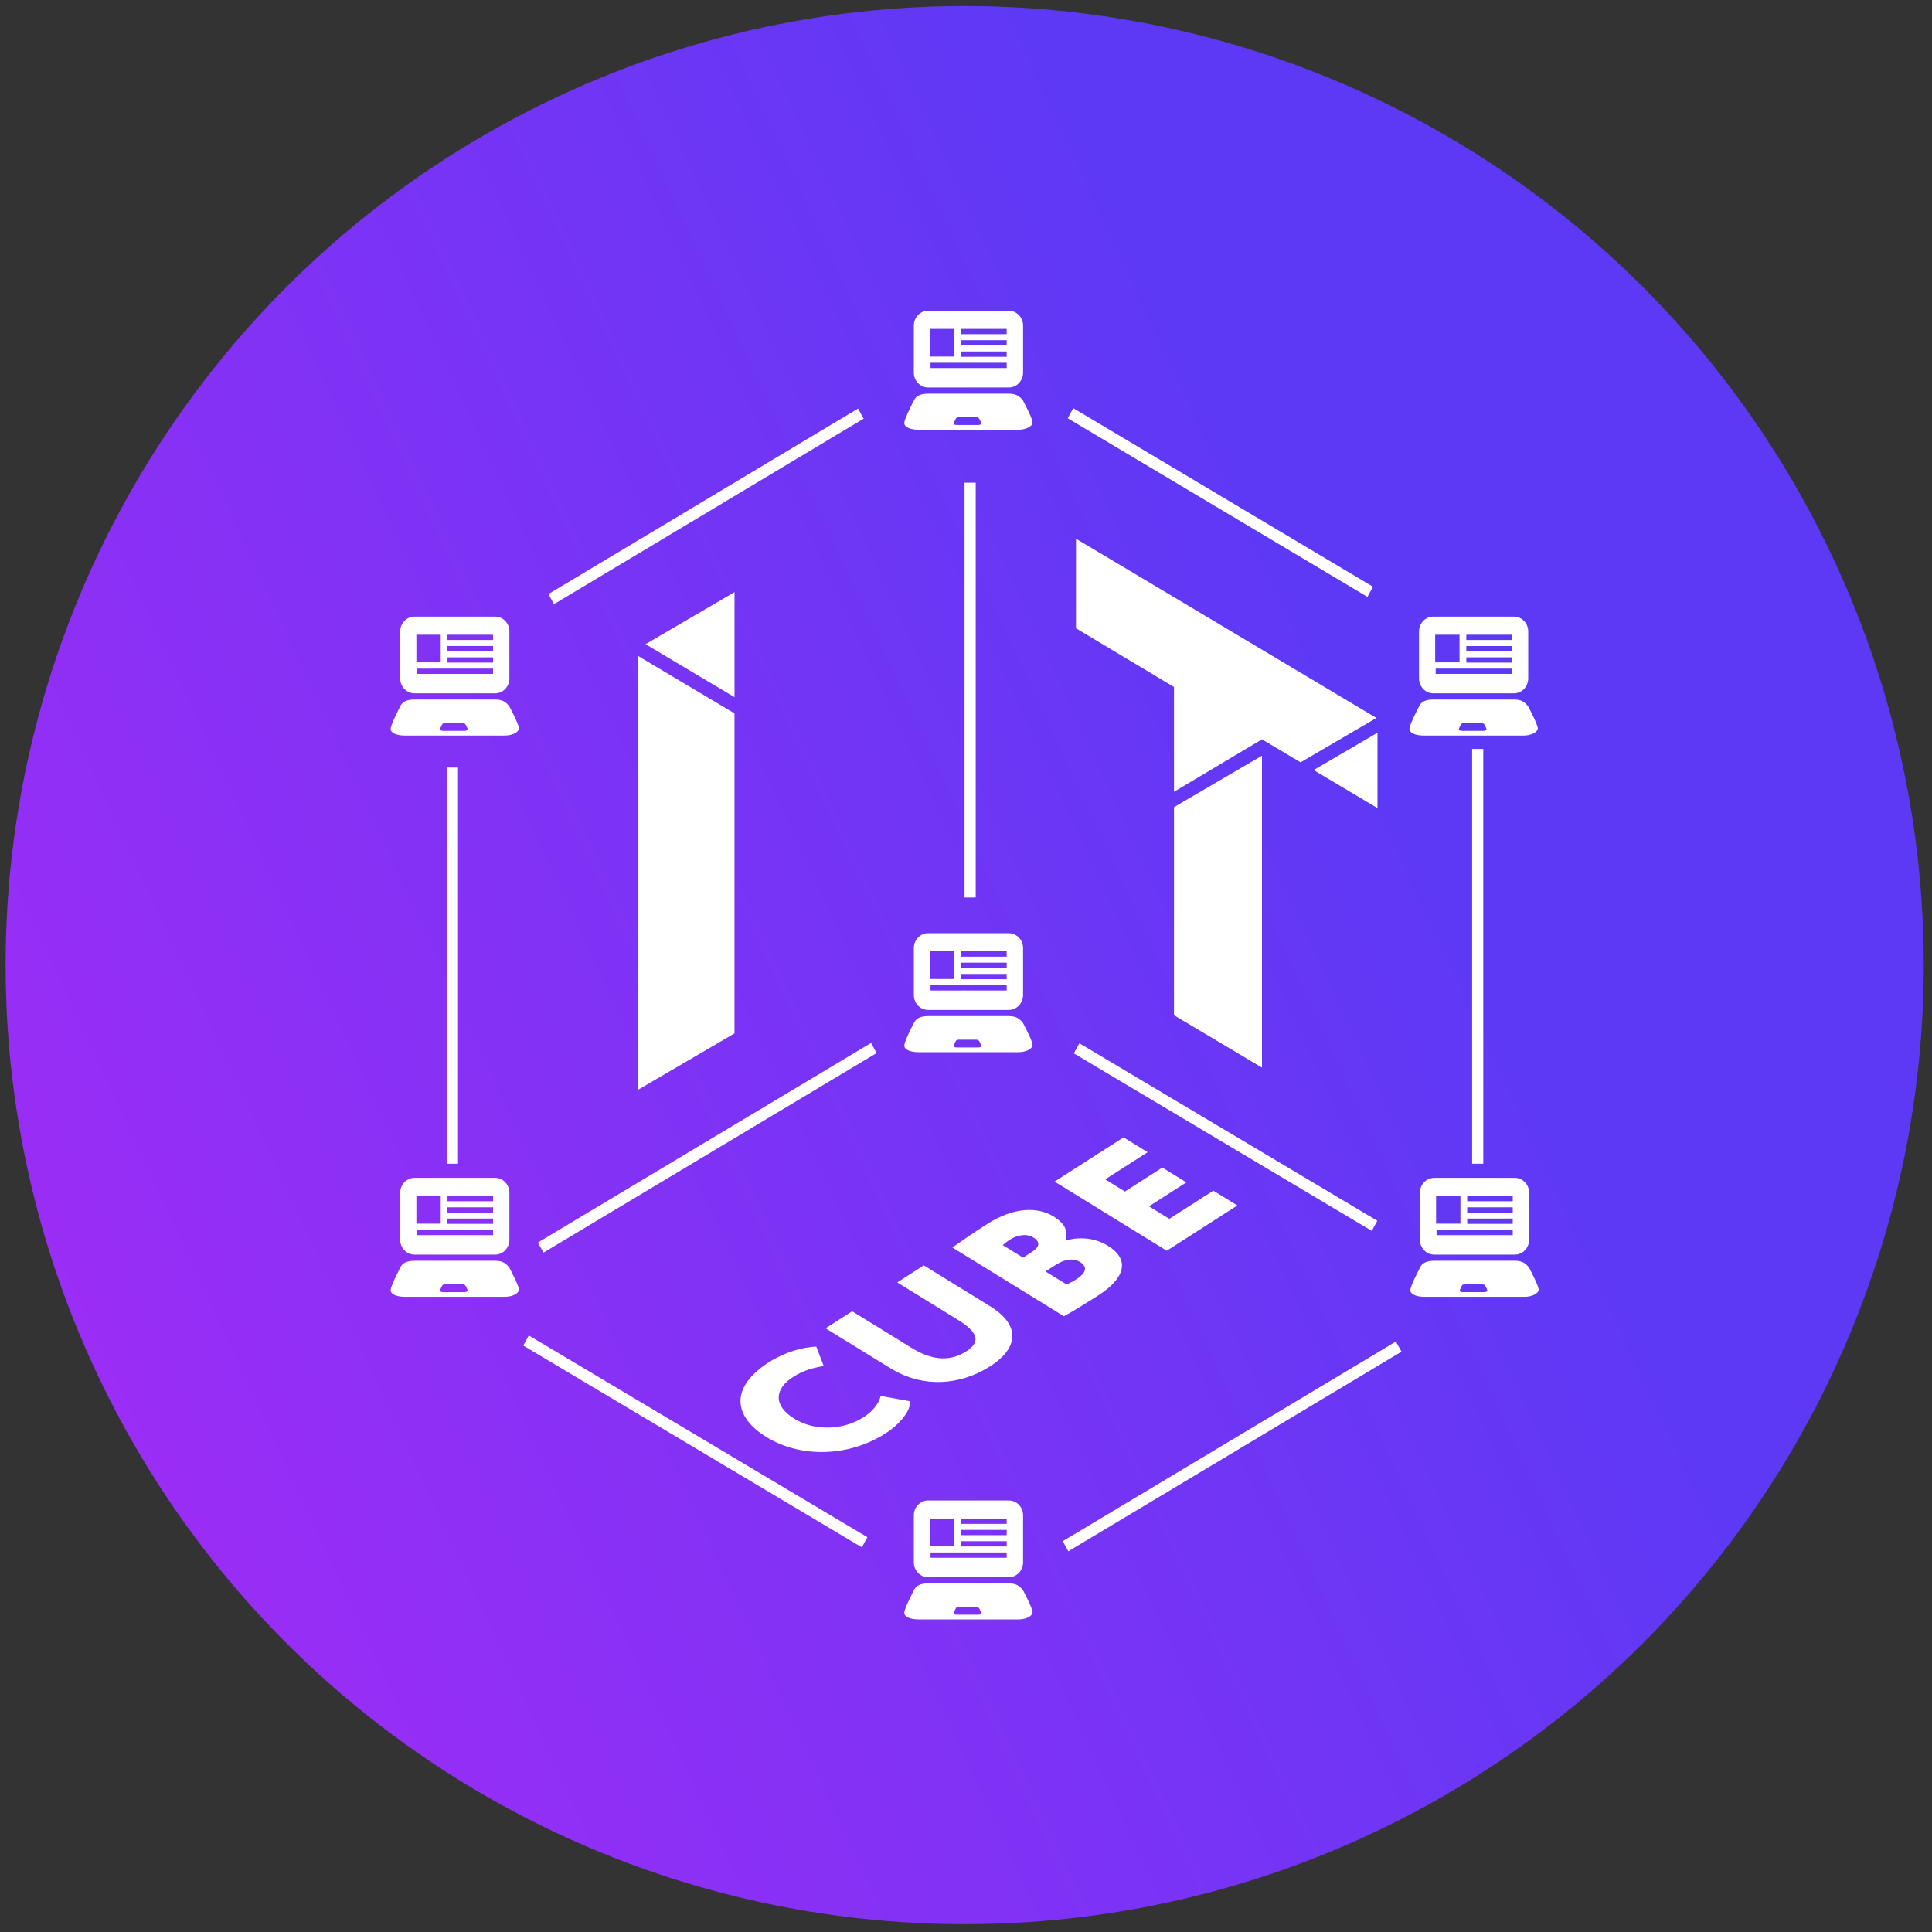 <?xml version="1.0" encoding="UTF-8"?> <svg xmlns="http://www.w3.org/2000/svg" width="149" height="149" viewBox="0 0 149 149" fill="none"><rect x="0" y="0" width="149" height="149" fill="#333333" stroke="none"/> <circle cx="74.397" cy="74.43" r="73.965" fill="url(#paint0_linear_1718_518)"></circle> <path d="M35.829 56.364H34.173C34.042 56.364 33.929 56.325 33.934 56.249C33.94 56.17 34.093 55.88 34.093 55.88C34.123 55.807 34.198 55.765 34.329 55.765H35.672C35.803 55.765 35.858 55.812 35.907 55.88C35.907 55.88 36.073 56.188 36.067 56.249C36.062 56.309 35.963 56.364 35.829 56.364ZM39.285 54.487C39.041 54.172 38.793 53.948 38.183 53.948H31.967C31.356 53.948 31.011 54.135 30.863 54.487C30.863 54.487 30.153 55.834 30.13 56.188C30.104 56.543 30.621 56.727 31.232 56.727H38.918C39.526 56.727 39.997 56.467 40.02 56.188C40.046 55.909 39.285 54.487 39.285 54.487Z" fill="white"></path> <path d="M38.024 49.357H34.51V48.951H38.024V49.357ZM38.024 50.229H34.51V49.823H38.024V50.229ZM38.024 51.101H34.51V50.695H38.024V51.101ZM38.024 51.97H32.147V51.565H38.024V51.97ZM32.112 48.951H33.989V51.083H32.112V48.951ZM38.184 47.552H31.967C31.357 47.552 30.863 48.064 30.863 48.7V52.321C30.863 52.954 31.357 53.47 31.967 53.47H38.184C38.794 53.47 39.285 52.954 39.285 52.321V48.7C39.285 48.064 38.794 47.552 38.184 47.552Z" fill="white"></path> <path d="M35.829 99.651H34.173C34.042 99.651 33.929 99.612 33.934 99.533C33.94 99.457 34.093 99.167 34.093 99.167C34.123 99.091 34.198 99.052 34.329 99.052H35.672C35.803 99.052 35.858 99.1 35.907 99.167C35.907 99.167 36.073 99.475 36.067 99.533C36.062 99.594 35.963 99.651 35.829 99.651ZM39.285 97.774C39.041 97.459 38.793 97.232 38.183 97.232H31.967C31.356 97.232 31.011 97.423 30.863 97.774C30.863 97.774 30.153 99.121 30.13 99.476C30.104 99.83 30.621 100.014 31.232 100.014H38.918C39.526 100.014 39.997 99.754 40.02 99.476C40.046 99.197 39.285 97.774 39.285 97.774Z" fill="white"></path> <path d="M38.024 92.644H34.51V92.235H38.024V92.644ZM38.024 93.513H34.51V93.111H38.024V93.513ZM38.024 94.385H34.51V93.979H38.024V94.385ZM38.024 95.257H32.147V94.852H38.024V95.257ZM32.112 92.235H33.989V94.37H32.112V92.235ZM38.184 90.839H31.967C31.357 90.839 30.863 91.351 30.863 91.987V95.609C30.863 96.241 31.357 96.757 31.967 96.757H38.184C38.794 96.757 39.285 96.241 39.285 95.609V91.987C39.285 91.351 38.794 90.839 38.184 90.839Z" fill="white"></path> <path d="M34.461 89.749H35.324V59.198H34.461V89.749Z" fill="white"></path> <path d="M66.895 118.553L66.468 119.334L40.355 103.775L40.783 102.994L66.895 118.553Z" fill="white"></path> <path d="M67.178 80.435L67.608 81.213L41.914 96.605L41.484 95.827L67.178 80.435Z" fill="white"></path> <path d="M66.173 31.512L66.603 32.29L42.725 46.594L42.295 45.816L66.173 31.512Z" fill="white"></path> <path d="M70.191 108.072C70.231 108.775 69.484 109.78 68.266 110.562C65.485 112.342 61.782 112.478 59.092 110.819C56.606 109.287 56.219 107.033 59.309 105.053C60.501 104.291 61.908 103.884 62.954 103.854L63.526 105.35C62.756 105.486 62.007 105.656 61.16 106.198C59.777 107.085 59.565 108.369 61.268 109.42C62.803 110.365 64.991 110.328 66.607 109.296C67.246 108.884 67.755 108.312 67.924 107.657L70.191 108.072Z" fill="white"></path> <path d="M76.327 100.72C78.971 102.349 78.303 104.129 76.379 105.361C74.071 106.839 71.197 107.081 68.663 105.519L63.67 102.442L65.722 101.129L70.293 103.947C71.641 104.777 73.089 105.137 74.525 104.221C75.768 103.421 75.263 102.642 73.88 101.791L69.195 98.903L71.246 97.588L76.327 100.72Z" fill="white"></path> <path d="M56.648 53.769V45.666L49.785 49.681L56.648 53.769Z" fill="white"></path> <path d="M49.18 50.571V84.062L56.646 79.696V55.019L49.18 50.571Z" fill="white"></path> <path d="M75.442 32.777H73.786C73.655 32.777 73.545 32.738 73.55 32.662C73.553 32.587 73.708 32.296 73.708 32.296C73.74 32.22 73.815 32.178 73.946 32.178H75.286C75.416 32.178 75.472 32.226 75.524 32.296C75.524 32.296 75.686 32.601 75.681 32.662C75.678 32.722 75.576 32.777 75.442 32.777ZM78.901 30.9C78.657 30.585 78.406 30.361 77.8 30.361H71.58C70.97 30.361 70.624 30.548 70.478 30.9C70.478 30.9 69.766 32.247 69.743 32.601C69.717 32.956 70.237 33.141 70.845 33.141H78.535C79.142 33.141 79.61 32.88 79.633 32.601C79.66 32.323 78.901 30.9 78.901 30.9Z" fill="white"></path> <path d="M77.637 25.771H74.126V25.365H77.637V25.771ZM77.637 26.642H74.126V26.237H77.637V26.642ZM77.637 27.515H74.126V27.108H77.637V27.515ZM77.637 28.384H71.764V27.978H77.637V28.384ZM71.726 25.365H73.604V27.496H71.726V25.365ZM77.8 23.966H71.581C70.971 23.966 70.477 24.48 70.477 25.113V28.735C70.477 29.371 70.971 29.885 71.581 29.885H77.8C78.407 29.885 78.901 29.371 78.901 28.735V25.113C78.901 24.48 78.407 23.966 77.8 23.966Z" fill="white"></path> <path d="M75.442 80.782H73.786C73.655 80.782 73.545 80.744 73.55 80.665C73.553 80.589 73.708 80.298 73.708 80.298C73.74 80.223 73.815 80.183 73.946 80.183H75.286C75.416 80.183 75.472 80.231 75.524 80.298C75.524 80.298 75.686 80.607 75.681 80.665C75.678 80.725 75.576 80.782 75.442 80.782ZM78.901 78.905C78.657 78.591 78.406 78.363 77.8 78.363H71.58C70.97 78.363 70.624 78.554 70.478 78.905C70.478 78.905 69.766 80.252 69.743 80.607C69.717 80.962 70.237 81.146 70.845 81.146H78.535C79.142 81.146 79.61 80.886 79.633 80.607C79.66 80.329 78.901 78.905 78.901 78.905Z" fill="white"></path> <path d="M77.637 73.775H74.126V73.366H77.637V73.775ZM77.637 74.644H74.126V74.241H77.637V74.644ZM77.637 75.516H74.126V75.111H77.637V75.516ZM77.637 76.389H71.764V75.983H77.637V76.389ZM71.726 73.366H73.604V75.502H71.726V73.366ZM77.8 71.97H71.581C70.971 71.97 70.477 72.483 70.477 73.118V76.74C70.477 77.373 70.971 77.888 71.581 77.888H77.8C78.407 77.888 78.901 77.373 78.901 76.74V73.118C78.901 72.483 78.407 71.97 77.8 71.97Z" fill="white"></path> <path d="M75.442 124.53H73.786C73.655 124.53 73.545 124.491 73.55 124.415C73.553 124.34 73.708 124.049 73.708 124.049C73.74 123.973 73.815 123.931 73.946 123.931H75.286C75.416 123.931 75.472 123.979 75.524 124.049C75.524 124.049 75.686 124.354 75.681 124.415C75.678 124.475 75.576 124.53 75.442 124.53ZM78.901 122.653C78.657 122.338 78.406 122.114 77.8 122.114H71.58C70.97 122.114 70.624 122.301 70.478 122.653C70.478 122.653 69.766 124 69.743 124.354C69.717 124.709 70.237 124.893 70.845 124.893H78.535C79.142 124.893 79.61 124.633 79.633 124.354C79.66 124.076 78.901 122.653 78.901 122.653Z" fill="white"></path> <path d="M77.637 117.523H74.126V117.117H77.637V117.523ZM77.637 118.395H74.126V117.989H77.637V118.395ZM77.637 119.267H74.126V118.861H77.637V119.267ZM77.637 120.136H71.764V119.73H77.637V120.136ZM71.726 117.117H73.604V119.249H71.726V117.117ZM77.8 115.718H71.581C70.971 115.718 70.477 116.23 70.477 116.866V120.487C70.477 121.123 70.971 121.638 71.581 121.638H77.8C78.407 121.638 78.901 121.123 78.901 120.487V116.866C78.901 116.23 78.407 115.718 77.8 115.718Z" fill="white"></path> <path d="M114.404 56.364H112.748C112.614 56.364 112.504 56.325 112.509 56.249C112.512 56.17 112.667 55.88 112.667 55.88C112.699 55.807 112.774 55.765 112.905 55.765H114.245C114.378 55.765 114.431 55.812 114.483 55.88C114.483 55.88 114.649 56.188 114.643 56.249C114.637 56.309 114.535 56.364 114.404 56.364ZM117.859 54.487C117.616 54.172 117.366 53.948 116.758 53.948H110.539C109.932 53.948 109.583 54.135 109.438 54.487C109.438 54.487 108.728 55.834 108.702 56.188C108.679 56.543 109.196 56.727 109.804 56.727H117.493C118.101 56.727 118.572 56.467 118.595 56.188C118.619 55.909 117.859 54.487 117.859 54.487Z" fill="white"></path> <path d="M116.598 49.358H113.085V48.951H116.598V49.358ZM116.598 50.229H113.085V49.824H116.598V50.229ZM116.598 51.101H113.085V50.696H116.598V51.101ZM116.598 51.97H110.722V51.565H116.598V51.97ZM110.684 48.951H112.562V51.083H110.684V48.951ZM116.758 47.553H110.539C109.929 47.553 109.438 48.064 109.438 48.7V52.322C109.438 52.955 109.929 53.47 110.539 53.47H116.758C117.365 53.47 117.859 52.955 117.859 52.322V48.7C117.859 48.064 117.365 47.553 116.758 47.553Z" fill="white"></path> <path d="M114.472 99.651H112.815C112.684 99.651 112.571 99.612 112.577 99.533C112.583 99.457 112.737 99.167 112.737 99.167C112.769 99.091 112.842 99.052 112.975 99.052H114.315C114.445 99.052 114.501 99.1 114.553 99.167C114.553 99.167 114.716 99.475 114.71 99.533C114.707 99.594 114.606 99.651 114.472 99.651ZM117.931 97.774C117.686 97.459 117.436 97.232 116.826 97.232H110.61C109.999 97.232 109.653 97.423 109.508 97.774C109.508 97.774 108.796 99.121 108.772 99.476C108.746 99.83 109.264 100.014 109.874 100.014H117.561C118.172 100.014 118.639 99.754 118.663 99.476C118.689 99.197 117.931 97.774 117.931 97.774Z" fill="white"></path> <path d="M116.665 92.644H113.154V92.235H116.665V92.644ZM116.665 93.513H113.154V93.111H116.665V93.513ZM116.665 94.385H113.154V93.979H116.665V94.385ZM116.665 95.257H110.791V94.852H116.665V95.257ZM110.753 92.235H112.631V94.37H110.753V92.235ZM116.824 90.839H110.608C109.998 90.839 109.504 91.351 109.504 91.987V95.609C109.504 96.241 109.998 96.757 110.608 96.757H116.824C117.434 96.757 117.929 96.241 117.929 95.609V91.987C117.929 91.351 117.434 90.839 116.824 90.839Z" fill="white"></path> <path d="M113.533 89.749H114.393V57.76H113.533V89.749Z" fill="white"></path> <path d="M74.389 69.215H75.249V37.226H74.389V69.215Z" fill="white"></path> <path d="M105.887 45.25L105.459 46.032L82.346 32.257L82.773 31.479L105.887 45.25Z" fill="white"></path> <path d="M106.22 94.149L105.793 94.927L82.816 81.238L83.244 80.459L106.22 94.149Z" fill="white"></path> <path d="M107.655 103.463L108.086 104.242L82.391 119.637L81.961 118.859L107.655 103.463Z" fill="white"></path> <path d="M80.628 98.055L82.246 99.055C82.427 98.985 82.63 98.904 83.014 98.656C83.807 98.147 83.871 97.686 83.293 97.329C82.746 96.993 82.09 97.12 81.424 97.547L80.628 98.055ZM77.329 96.023L78.898 96.99L79.579 96.553C80.105 96.218 80.317 95.818 79.686 95.43C79.165 95.109 78.422 95.261 77.922 95.582C77.664 95.746 77.536 95.86 77.329 96.023ZM73.449 96.209C73.926 95.875 75.117 95.046 76.094 94.422C78.233 93.05 80.058 93.08 81.255 93.82C82.156 94.374 82.403 94.977 82.156 95.663L82.183 95.679C83.072 95.403 84.33 95.391 85.441 96.075C87.257 97.196 86.65 98.658 84.7 99.906C83.842 100.457 82.625 101.205 82.049 101.511L73.449 96.209Z" fill="white"></path> <path d="M81.33 91.127L86.651 87.717L88.506 88.862L85.236 90.954L86.756 91.893L89.639 90.043L91.493 91.188L88.61 93.035L90.18 94.001L93.575 91.827L95.428 92.967L89.982 96.459L81.33 91.127Z" fill="white"></path> <path d="M90.541 78.296L97.327 82.336V58.28L90.541 62.25V78.296Z" fill="white"></path> <path d="M82.982 41.547V48.455L90.541 52.982V61.064L97.327 57.021L100.303 58.793L106.154 55.371L82.982 41.547Z" fill="white"></path> <path d="M101.309 59.389L106.235 62.323V56.509L101.309 59.389Z" fill="white"></path> <defs> <linearGradient id="paint0_linear_1718_518" x1="88.847" y1="18.695" x2="-52.139" y2="84.321" gradientUnits="userSpaceOnUse"> <stop stop-color="#5D39F5"></stop> <stop offset="1" stop-color="#B328F6"></stop> </linearGradient> </defs> </svg> 